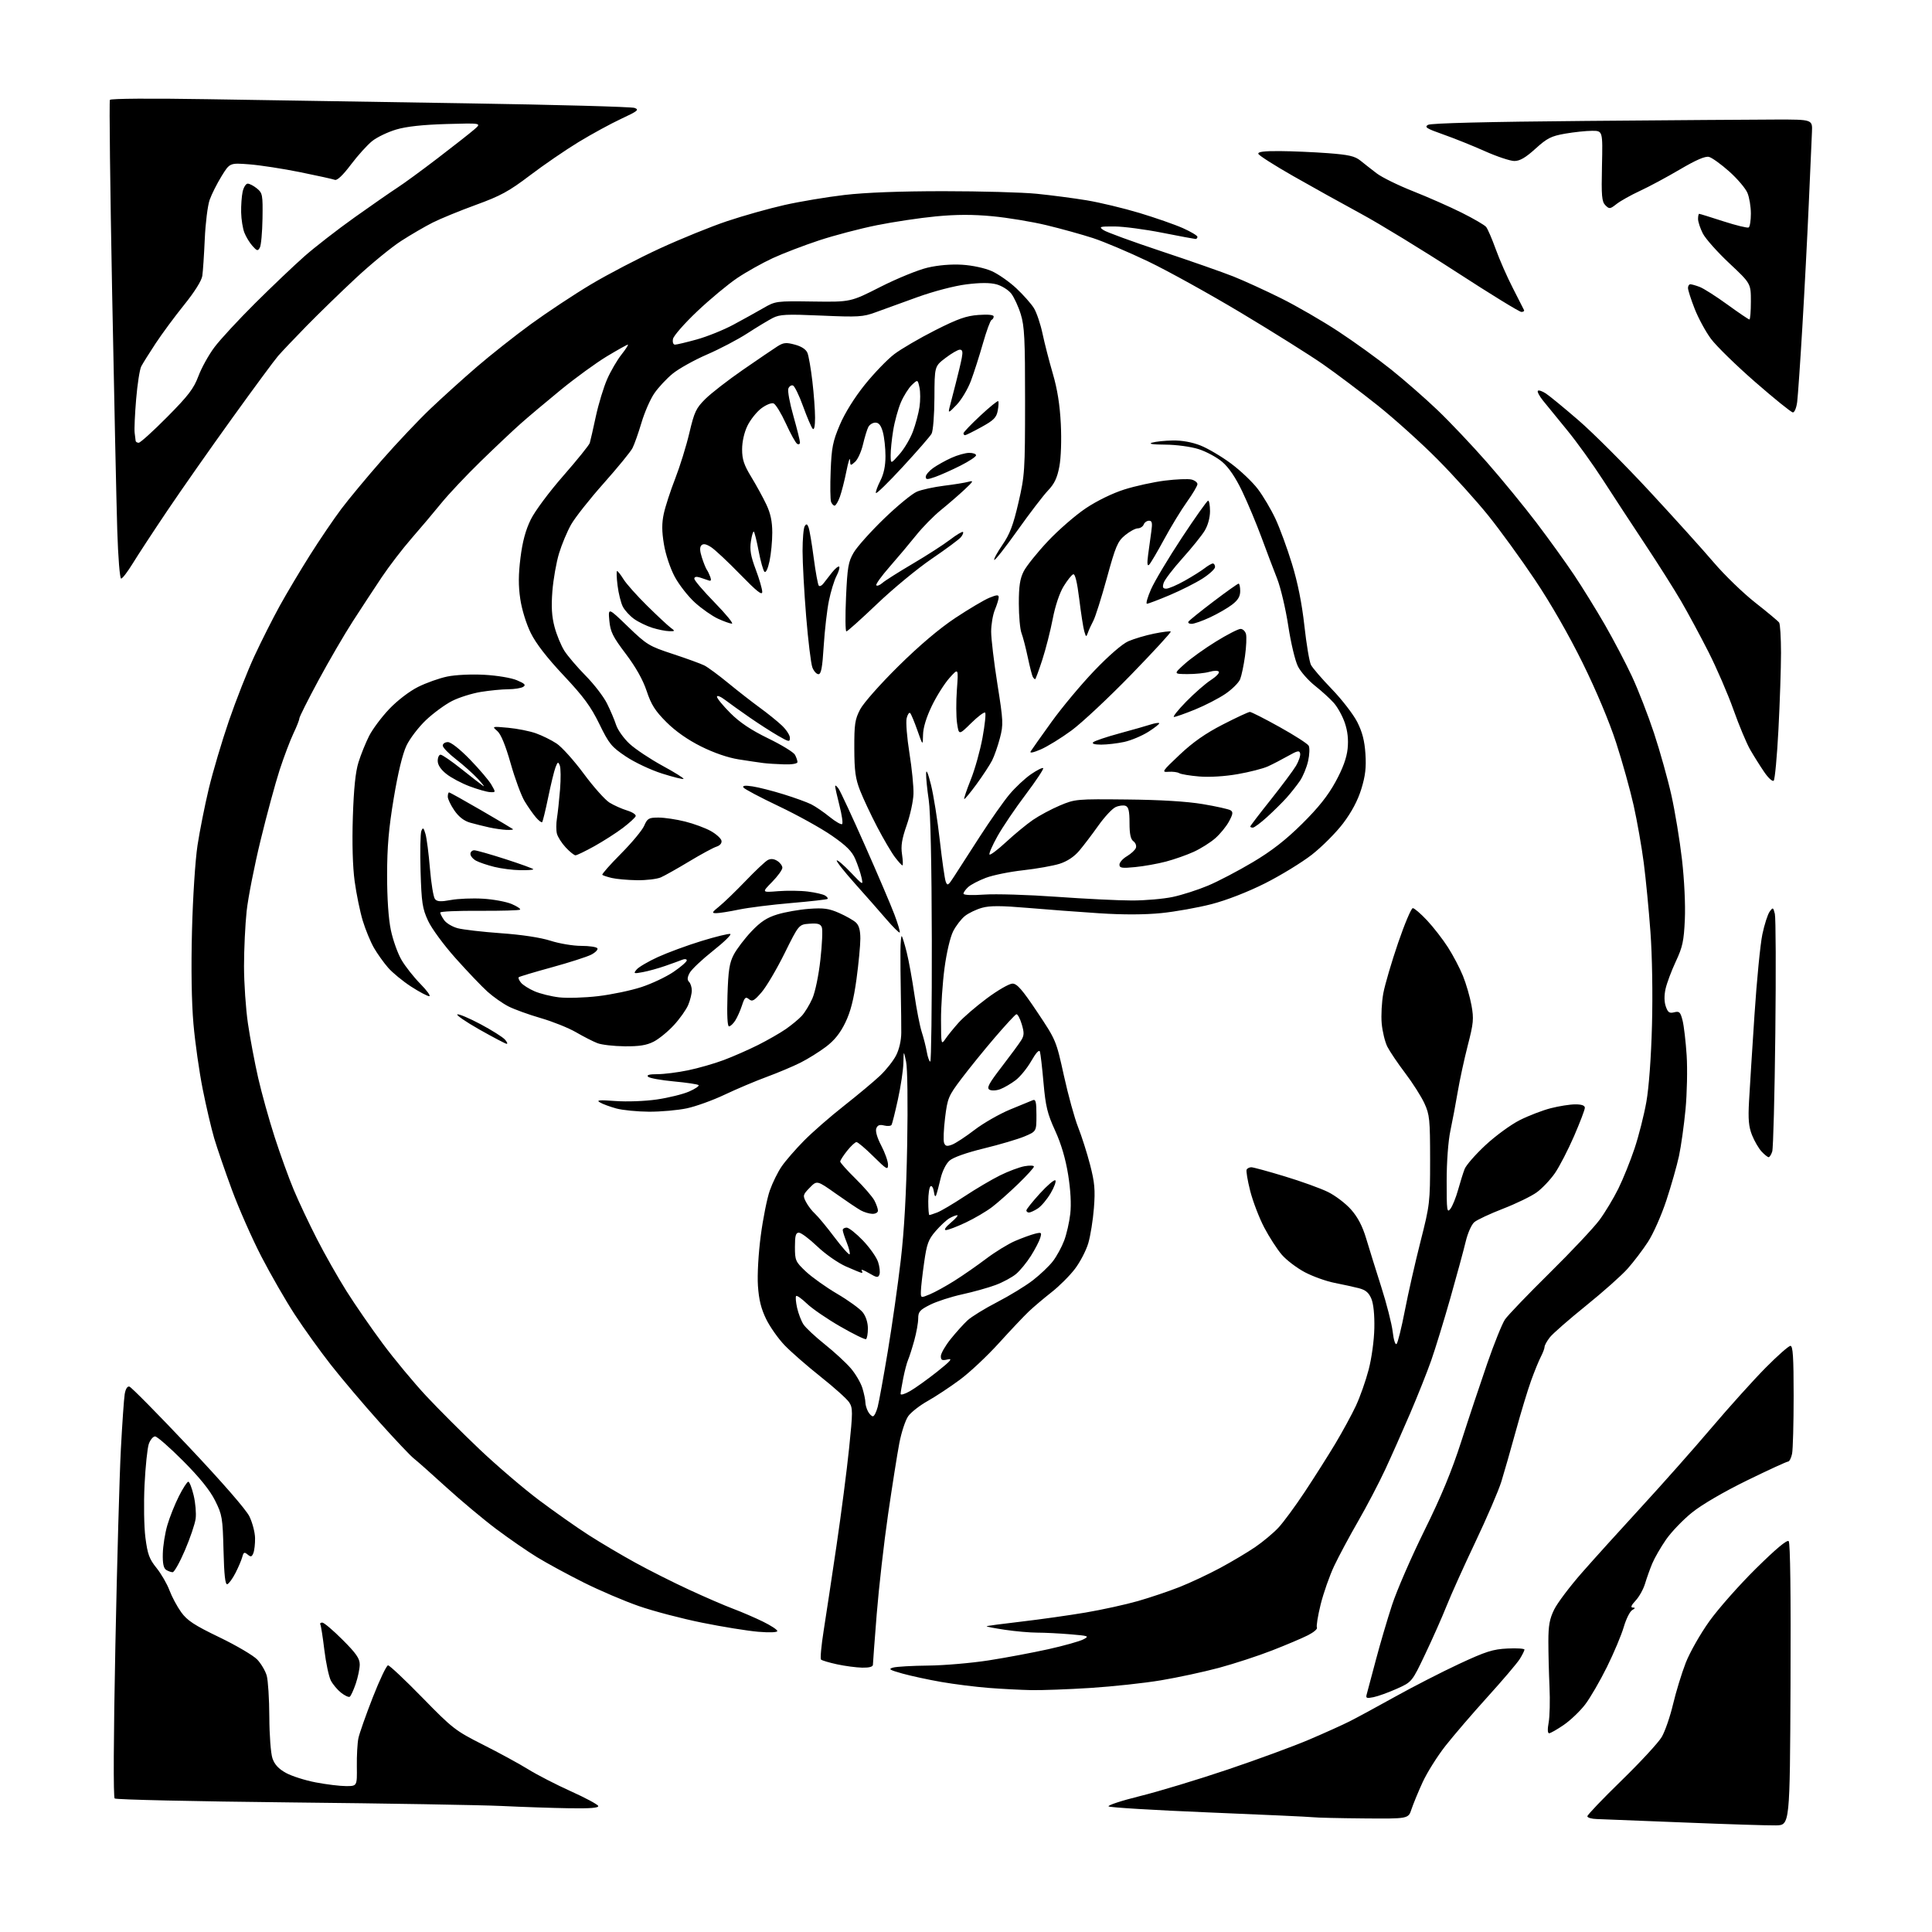 <?xml version="1.0" encoding="UTF-8" standalone="no"?>
<svg 
  version="1.1" 
  xmlns="http://www.w3.org/2000/svg" 
  xmlns:xlink="http://www.w3.org/1999/xlink" 
  xmlns:svg="http://www.w3.org/2000/svg"
  xmlns:rdf="http://www.w3.org/1999/02/22-rdf-syntax-ns#"
  xmlns:cc="http://creativecommons.org/ns#"
  xmlns:dc="http://purl.org/dc/elements/1.1/"
  viewBox="0 0 768 768"
  width="768"
  height="768"
>
<style>svg {background-color: white; }</style>"
<path stroke="none" fill="black" fill-rule="evenodd" d="M706.00,725.62C702.98,725.68 686.55,725.16 669.50,724.47C652.45,723.78 636.81,723.16 634.75,723.10C632.69,723.05 631.00,722.55 631.00,722.00C631.00,721.44 637.12,715.04 644.60,707.76C652.07,700.48 659.26,692.71 660.56,690.48C661.87,688.26 663.89,682.40 665.06,677.47C666.23,672.54 668.50,665.12 670.10,661.00C671.72,656.85 675.92,649.46 679.50,644.46C683.06,639.48 691.39,630.07 698.01,623.53C705.92,615.72 710.38,611.98 711.03,612.63C711.66,613.26 711.92,633.77 711.76,669.56C711.50,725.50 711.50,725.50 706.00,725.62zM542.17,722.85C532.45,722.77 523.38,722.56 522.00,722.38C520.62,722.21 501.95,721.35 480.50,720.47C459.05,719.59 441.13,718.51 440.68,718.07C440.23,717.63 445.86,715.78 453.18,713.97C460.51,712.16 476.18,707.42 488.00,703.43C499.82,699.45 514.45,694.07 520.50,691.48C526.55,688.90 533.75,685.65 536.50,684.26C539.25,682.88 547.35,678.49 554.50,674.51C561.65,670.53 573.12,664.65 580.00,661.44C590.68,656.47 593.48,655.58 599.25,655.31C602.96,655.13 606.00,655.33 606.00,655.74C605.99,656.16 605.15,657.85 604.12,659.50C603.08,661.15 597.34,667.90 591.36,674.50C585.38,681.10 577.84,689.88 574.60,694.00C571.36,698.12 567.26,704.65 565.50,708.50C563.74,712.35 561.75,717.19 561.07,719.25C559.84,723.00 559.84,723.00 542.17,722.85zM226.33,718.81C219.82,718.71 207.75,718.31 199.50,717.91C191.25,717.52 153.45,716.88 115.50,716.49C77.55,716.09 46.09,715.39 45.58,714.92C45.02,714.40 45.13,690.60 45.86,654.28C46.52,621.40 47.51,586.17 48.05,576.00C48.59,565.83 49.27,556.01 49.57,554.19C49.91,552.14 50.62,550.99 51.43,551.19C52.16,551.36 62.71,562.05 74.88,574.94C88.35,589.21 97.85,600.12 99.16,602.83C100.34,605.28 101.35,609.13 101.39,611.39C101.43,613.65 101.13,616.34 100.72,617.36C100.10,618.91 99.72,619.01 98.44,617.95C97.14,616.87 96.81,617.02 96.32,618.89C96.00,620.11 94.79,622.97 93.62,625.25C92.45,627.53 90.98,629.56 90.35,629.75C89.53,630.00 89.09,626.12 88.85,616.30C88.52,603.32 88.32,602.15 85.50,596.50C83.47,592.43 79.38,587.36 72.80,580.75C67.46,575.39 62.44,571.00 61.65,571.00C60.85,571.00 59.73,572.35 59.15,573.99C58.58,575.64 57.82,582.95 57.46,590.24C57.10,597.63 57.25,606.95 57.81,611.28C58.66,617.83 59.35,619.74 62.21,623.28C64.08,625.60 66.40,629.60 67.36,632.17C68.32,634.74 70.43,638.67 72.04,640.90C74.44,644.20 77.25,646.05 87.24,650.86C93.98,654.11 100.75,658.10 102.27,659.71C103.79,661.33 105.48,664.19 106.02,666.07C106.56,667.95 107.03,675.34 107.06,682.49C107.09,689.80 107.64,697.03 108.31,698.98C109.15,701.43 110.74,703.15 113.68,704.77C115.97,706.03 121.30,707.73 125.51,708.53C129.73,709.34 135.15,710.00 137.56,710.00C141.95,710.00 141.95,710.00 141.85,702.21C141.79,697.93 142.07,692.87 142.47,690.96C142.87,689.06 145.44,681.76 148.18,674.75C150.92,667.74 153.65,662.00 154.26,662.00C154.86,662.00 161.02,667.79 167.93,674.87C179.92,687.15 181.03,688.00 192.00,693.54C198.32,696.72 206.43,701.14 210.00,703.35C213.57,705.56 221.21,709.49 226.97,712.08C232.72,714.67 237.60,717.29 237.80,717.90C238.06,718.67 234.60,718.94 226.33,718.81zM615.80,689.00C615.19,689.00 615.12,687.39 615.61,684.75C616.05,682.41 616.20,676.00 615.95,670.50C615.70,665.00 615.50,656.90 615.50,652.50C615.50,646.16 615.98,643.53 617.81,639.81C619.08,637.22 624.03,630.66 628.81,625.21C633.59,619.76 644.25,607.97 652.50,599.00C660.75,590.04 673.28,575.90 680.33,567.60C687.39,559.29 697.06,548.56 701.81,543.75C706.57,538.94 711.03,535.00 711.73,535.00C712.71,535.00 713.00,539.47 713.00,554.88C713.00,565.81 712.72,576.16 712.38,577.88C712.03,579.59 711.31,581.00 710.77,581.00C710.24,581.00 702.89,584.38 694.46,588.50C685.23,593.02 676.53,598.09 672.61,601.25C669.02,604.14 664.38,608.98 662.28,612.00C660.19,615.02 657.72,619.30 656.80,621.50C655.88,623.70 654.60,627.30 653.94,629.50C653.29,631.70 651.60,634.74 650.19,636.25C648.43,638.14 648.08,639.01 649.06,639.03C650.15,639.05 650.10,639.30 648.82,640.04C647.89,640.58 646.39,643.61 645.47,646.76C644.55,649.92 641.55,657.05 638.80,662.62C636.05,668.18 632.16,674.89 630.15,677.53C628.14,680.17 624.31,683.83 621.64,685.67C618.97,687.50 616.34,689.00 615.80,689.00zM139.02,674.49C138.59,674.75 137.05,674.04 135.60,672.90C134.15,671.76 132.31,669.57 131.51,668.03C130.72,666.49 129.56,661.02 128.93,655.87C128.31,650.71 127.59,646.16 127.34,645.75C127.09,645.34 127.44,645.00 128.11,645.00C128.79,645.00 132.42,648.07 136.17,651.83C141.57,657.22 143.00,659.28 143.00,661.65C143.00,663.30 142.28,666.75 141.41,669.32C140.53,671.89 139.46,674.22 139.02,674.49zM546.01,674.65C543.16,675.22 542.84,675.07 543.32,673.40C543.62,672.35 545.23,666.33 546.89,660.00C548.56,653.67 551.47,643.77 553.36,638.00C555.25,632.23 561.02,618.95 566.18,608.50C572.90,594.91 577.08,584.80 580.88,573.00C583.79,563.92 588.44,549.98 591.20,542.00C593.96,534.02 597.14,526.15 598.26,524.50C599.39,522.85 607.38,514.52 616.02,506.00C624.66,497.48 633.55,488.02 635.79,485.00C638.03,481.98 641.42,476.35 643.32,472.50C645.22,468.65 648.12,461.45 649.77,456.50C651.43,451.55 653.53,443.23 654.46,438.00C655.47,432.26 656.36,420.20 656.69,407.50C657.02,395.20 656.77,379.87 656.08,370.50C655.44,361.70 654.24,349.32 653.42,343.00C652.60,336.68 650.79,326.40 649.40,320.17C648.00,313.94 644.87,302.69 642.42,295.17C639.73,286.88 634.49,274.42 629.11,263.50C623.66,252.44 616.36,239.72 610.17,230.50C604.64,222.25 596.31,210.78 591.67,205.00C587.02,199.22 577.97,189.19 571.54,182.70C565.11,176.20 554.37,166.53 547.68,161.19C540.98,155.85 531.19,148.48 525.92,144.81C520.66,141.15 506.03,131.96 493.42,124.41C480.82,116.86 464.20,107.66 456.50,103.97C448.80,100.28 438.90,96.09 434.50,94.65C430.10,93.22 421.77,90.91 416.00,89.52C410.23,88.13 400.55,86.53 394.50,85.96C386.71,85.22 380.15,85.24 372.00,86.02C365.68,86.62 355.10,88.21 348.50,89.54C341.90,90.87 331.58,93.58 325.56,95.57C319.54,97.56 311.26,100.73 307.17,102.62C303.07,104.52 296.72,108.07 293.06,110.53C289.40,112.99 282.24,118.94 277.16,123.75C272.08,128.56 267.74,133.51 267.52,134.75C267.28,136.07 267.62,137.00 268.33,137.00C268.99,137.00 272.91,136.07 277.02,134.93C281.13,133.79 287.65,131.16 291.50,129.09C295.35,127.03 300.71,124.05 303.42,122.49C308.28,119.68 308.50,119.65 323.23,119.86C338.13,120.07 338.13,120.07 350.01,114.03C356.55,110.71 364.96,107.28 368.70,106.40C372.97,105.40 378.11,104.97 382.50,105.24C386.55,105.49 391.49,106.56 394.22,107.77C396.81,108.92 401.20,111.98 403.97,114.57C406.75,117.17 409.90,120.72 410.99,122.48C412.07,124.23 413.61,128.79 414.42,132.61C415.22,136.42 417.06,143.58 418.51,148.52C420.32,154.72 421.31,160.91 421.69,168.50C422.01,174.93 421.77,181.98 421.11,185.46C420.26,189.97 419.16,192.29 416.62,194.96C414.76,196.91 409.31,204.03 404.50,210.80C399.69,217.56 395.53,222.86 395.24,222.57C394.95,222.29 396.41,219.60 398.47,216.61C401.42,212.33 402.78,208.74 404.84,199.83C407.35,189.00 407.47,187.22 407.48,159.50C407.50,134.78 407.24,129.67 405.77,124.91C404.82,121.83 403.10,118.13 401.96,116.68C400.82,115.23 398.19,113.59 396.12,113.03C393.55,112.34 389.71,112.34 384.12,113.04C379.36,113.64 371.18,115.78 364.70,118.11C358.54,120.33 351.05,123.05 348.05,124.15C343.07,125.98 341.18,126.10 326.49,125.45C312.48,124.84 309.96,124.97 307.15,126.42C305.37,127.34 300.84,130.08 297.08,132.51C293.33,134.95 286.09,138.74 281.01,140.94C275.92,143.15 269.79,146.57 267.39,148.54C264.98,150.51 261.71,154.02 260.12,156.33C258.52,158.64 256.22,163.90 255.00,168.02C253.78,172.13 252.17,176.68 251.42,178.13C250.68,179.58 245.52,185.88 239.97,192.13C234.41,198.38 228.59,205.75 227.03,208.50C225.47,211.25 223.30,216.43 222.22,220.00C221.14,223.57 219.95,230.32 219.58,235.00C219.10,241.24 219.33,245.03 220.45,249.25C221.29,252.41 223.06,256.69 224.38,258.75C225.70,260.81 229.49,265.24 232.80,268.60C236.11,271.95 239.92,276.90 241.27,279.60C242.62,282.29 244.26,286.15 244.91,288.17C245.57,290.19 247.99,293.58 250.30,295.71C252.61,297.83 258.47,301.73 263.32,304.38C268.18,307.02 271.95,309.38 271.71,309.62C271.47,309.86 267.64,308.91 263.19,307.50C258.72,306.09 252.27,303.05 248.80,300.72C243.07,296.88 242.11,295.71 238.25,287.80C234.86,280.85 231.99,276.95 224.04,268.49C217.42,261.45 213.03,255.78 210.98,251.61C209.19,247.98 207.43,242.28 206.82,238.12C206.04,232.90 206.06,228.41 206.90,221.71C207.70,215.27 208.94,210.70 211.00,206.50C212.67,203.12 218.33,195.51 223.97,189.08C229.47,182.79 234.19,176.94 234.45,176.08C234.71,175.21 235.80,170.45 236.86,165.50C237.93,160.55 239.96,153.88 241.38,150.67C242.80,147.46 245.36,143.07 247.07,140.92C248.77,138.76 249.90,137.00 249.57,137.00C249.24,137.00 245.49,139.10 241.23,141.66C236.98,144.23 228.78,150.19 223.00,154.91C217.22,159.64 210.03,165.69 207.00,168.38C203.97,171.06 196.82,177.81 191.10,183.38C185.39,188.94 178.33,196.43 175.43,200.00C172.53,203.57 167.21,209.88 163.61,214.00C160.02,218.12 154.67,225.10 151.72,229.50C148.78,233.90 143.61,241.78 140.24,247.00C136.87,252.22 130.72,262.80 126.56,270.50C122.41,278.20 119.01,284.98 119.00,285.56C119.00,286.15 117.94,288.85 116.64,291.56C115.35,294.28 112.89,300.77 111.18,306.00C109.48,311.23 106.06,323.82 103.59,334.00C101.11,344.18 98.62,356.87 98.04,362.21C97.47,367.55 97.00,377.39 97.00,384.08C97.00,390.77 97.70,401.03 98.56,406.87C99.42,412.72 101.25,422.45 102.63,428.50C104.01,434.55 106.96,445.12 109.18,452.00C111.40,458.88 114.82,468.32 116.78,473.00C118.74,477.68 122.88,486.45 125.98,492.50C129.07,498.55 134.35,507.86 137.70,513.18C141.05,518.51 147.57,527.96 152.20,534.18C156.83,540.41 164.59,549.74 169.43,554.93C174.28,560.12 183.83,569.67 190.67,576.16C197.50,582.64 208.13,591.73 214.29,596.35C220.46,600.97 229.32,607.21 234.00,610.21C238.68,613.21 247.00,618.14 252.50,621.16C258.00,624.19 267.62,629.03 273.88,631.92C280.13,634.82 288.04,638.24 291.46,639.52C294.87,640.80 300.21,643.11 303.33,644.64C306.45,646.17 309.00,647.84 309.00,648.36C309.00,648.91 305.91,649.03 301.36,648.65C297.16,648.29 287.14,646.68 279.11,645.05C271.07,643.43 259.77,640.47 254.00,638.46C248.22,636.46 238.32,632.23 232.00,629.06C225.68,625.90 217.35,621.38 213.50,619.02C209.65,616.67 202.33,611.61 197.23,607.79C192.13,603.96 183.19,596.48 177.36,591.17C171.53,585.85 165.72,580.70 164.45,579.72C163.18,578.74 157.01,572.21 150.74,565.22C144.47,558.22 135.81,548.00 131.50,542.50C127.19,537.00 120.73,528.00 117.14,522.50C113.55,517.00 107.60,506.65 103.90,499.50C100.21,492.35 94.94,480.43 92.20,473.00C89.46,465.57 86.29,456.35 85.15,452.50C84.02,448.65 81.96,439.88 80.59,433.00C79.21,426.12 77.55,414.43 76.90,407.00C76.15,398.43 75.94,384.91 76.32,370.00C76.66,356.69 77.61,341.95 78.52,336.00C79.40,330.23 81.42,320.10 83.00,313.50C84.58,306.90 88.17,294.78 90.98,286.58C93.80,278.37 98.38,266.74 101.16,260.74C103.95,254.74 108.48,245.77 111.22,240.80C113.96,235.83 119.37,226.76 123.23,220.64C127.09,214.52 132.70,206.27 135.68,202.30C138.66,198.34 145.96,189.56 151.89,182.80C157.83,176.03 166.46,166.90 171.09,162.50C175.72,158.09 184.00,150.61 189.50,145.87C195.00,141.13 204.71,133.46 211.07,128.82C217.43,124.19 228.15,117.09 234.89,113.06C241.64,109.03 253.98,102.59 262.33,98.75C270.67,94.91 282.72,90.02 289.10,87.89C295.48,85.75 305.70,82.88 311.81,81.50C317.92,80.12 328.68,78.32 335.71,77.50C344.00,76.53 357.85,76.00 375.14,76.00C389.80,76.00 406.45,76.46 412.14,77.03C417.84,77.60 426.77,78.77 432.00,79.63C437.23,80.50 446.68,82.77 453.00,84.67C459.32,86.58 467.09,89.29 470.25,90.70C473.41,92.12 476.00,93.66 476.00,94.14C476.00,94.61 475.66,95.00 475.25,95.00C474.84,94.99 468.88,93.88 462.00,92.52C455.12,91.16 446.59,90.04 443.03,90.02C437.08,90.00 436.72,90.12 438.64,91.46C439.78,92.26 450.12,96.04 461.61,99.86C473.10,103.68 486.01,108.20 490.31,109.91C494.61,111.63 503.16,115.54 509.31,118.60C515.46,121.67 525.67,127.57 531.99,131.73C538.31,135.88 547.76,142.70 552.99,146.89C558.22,151.07 566.51,158.32 571.41,163.00C576.31,167.67 585.15,177.02 591.07,183.76C596.99,190.50 605.84,201.30 610.75,207.76C615.65,214.22 622.38,223.55 625.69,228.50C629.00,233.45 634.52,242.38 637.96,248.34C641.39,254.31 646.23,263.53 648.71,268.84C651.19,274.15 655.16,284.35 657.52,291.50C659.88,298.65 662.98,309.73 664.41,316.13C665.84,322.53 667.73,334.00 668.61,341.63C669.54,349.74 670.02,359.65 669.75,365.50C669.37,374.06 668.85,376.47 666.17,382.18C664.45,385.86 662.62,390.74 662.10,393.03C661.50,395.71 661.53,398.22 662.18,400.09C663.01,402.47 663.61,402.89 665.53,402.40C667.58,401.89 667.99,402.29 668.85,405.66C669.38,407.77 670.11,414.00 670.47,419.50C670.82,425.00 670.62,434.68 670.02,441.00C669.42,447.32 668.25,455.65 667.43,459.50C666.60,463.35 664.34,471.31 662.40,477.19C660.46,483.08 657.17,490.50 655.08,493.69C653.00,496.89 649.35,501.68 646.97,504.35C644.60,507.02 637.16,513.63 630.44,519.05C623.72,524.47 617.27,530.11 616.11,531.58C614.95,533.06 614.00,534.77 613.99,535.38C613.99,536.00 613.32,537.77 612.51,539.33C611.70,540.89 609.95,545.17 608.63,548.84C607.30,552.51 604.55,561.59 602.52,569.01C600.48,576.43 597.91,585.42 596.80,589.00C595.69,592.58 591.04,603.38 586.47,613.00C581.90,622.62 576.77,634.01 575.07,638.30C573.37,642.60 569.57,651.17 566.63,657.35C561.29,668.60 561.29,668.60 555.27,671.30C551.96,672.78 547.79,674.29 546.01,674.65zM410.00,671.85C405.88,671.77 398.23,671.38 393.00,670.97C387.77,670.56 379.32,669.50 374.21,668.61C369.10,667.72 362.15,666.22 358.77,665.28C353.55,663.82 352.98,663.46 355.06,662.88C356.40,662.51 362.68,662.15 369.00,662.09C375.32,662.03 386.12,661.10 393.00,660.03C399.88,658.96 410.56,656.95 416.74,655.58C422.93,654.20 429.17,652.45 430.62,651.69C433.11,650.39 432.85,650.28 425.47,649.66C421.20,649.30 415.31,649.00 412.39,649.00C409.47,649.00 403.67,648.49 399.50,647.87C395.33,647.25 392.05,646.62 392.21,646.46C392.37,646.30 398.59,645.47 406.04,644.61C413.49,643.74 424.97,642.12 431.54,641.01C438.12,639.89 447.47,637.84 452.32,636.45C457.17,635.06 464.59,632.56 468.82,630.89C473.04,629.23 480.32,625.81 485.00,623.30C489.68,620.78 495.98,617.03 499.00,614.96C502.02,612.89 506.13,609.46 508.12,607.35C510.12,605.23 514.87,598.77 518.69,593.00C522.51,587.23 527.97,578.61 530.82,573.86C533.67,569.10 537.34,562.35 538.98,558.86C540.62,555.36 542.90,548.90 544.05,544.50C545.25,539.93 546.22,532.86 546.32,528.00C546.43,522.67 545.99,518.29 545.13,516.25C544.10,513.82 542.86,512.78 540.13,512.07C538.13,511.56 533.80,510.61 530.50,509.96C527.20,509.32 521.88,507.41 518.67,505.72C515.47,504.02 511.34,500.88 509.50,498.73C507.66,496.58 504.53,491.73 502.55,487.96C500.57,484.19 498.06,477.65 496.98,473.44C495.91,469.22 495.27,465.37 495.57,464.89C495.87,464.40 496.71,464.00 497.43,464.00C498.16,464.00 504.09,465.62 510.62,467.60C517.16,469.57 524.91,472.37 527.85,473.81C530.80,475.25 534.95,478.41 537.08,480.83C539.77,483.89 541.61,487.42 543.09,492.37C544.26,496.29 546.96,504.94 549.08,511.60C551.21,518.25 553.25,526.26 553.62,529.40C554.00,532.70 554.66,534.74 555.17,534.23C555.65,533.75 557.14,527.76 558.46,520.92C559.78,514.09 562.58,501.75 564.68,493.50C568.38,478.94 568.49,477.99 568.49,461.00C568.48,444.97 568.29,443.09 566.23,438.60C564.99,435.90 561.56,430.50 558.60,426.60C555.64,422.69 552.45,417.96 551.50,416.09C550.55,414.21 549.54,410.06 549.25,406.87C548.96,403.67 549.26,398.23 549.90,394.78C550.55,391.33 553.20,382.31 555.79,374.75C558.38,367.19 561.00,361.00 561.61,361.00C562.23,361.00 564.79,363.21 567.32,365.91C569.84,368.61 573.56,373.41 575.59,376.58C577.62,379.74 580.30,384.86 581.55,387.94C582.80,391.02 584.32,396.26 584.93,399.59C585.91,405.00 585.75,406.71 583.46,415.57C582.06,421.03 580.26,429.32 579.47,434.00C578.68,438.68 577.37,445.65 576.55,449.50C575.68,453.61 575.07,461.86 575.07,469.50C575.06,481.32 575.20,482.32 576.58,480.50C577.41,479.40 578.77,476.02 579.61,473.00C580.45,469.98 581.61,466.25 582.20,464.73C582.78,463.20 586.51,458.93 590.49,455.23C594.46,451.53 600.59,447.05 604.11,445.28C607.62,443.51 613.18,441.37 616.46,440.53C619.74,439.69 624.13,439.00 626.21,439.00C628.75,439.00 630.00,439.45 630.00,440.37C630.00,441.13 628.06,446.20 625.70,451.65C623.33,457.10 619.92,463.71 618.11,466.34C616.30,468.96 613.06,472.39 610.90,473.96C608.74,475.53 602.71,478.45 597.51,480.47C592.31,482.48 587.16,484.89 586.07,485.82C584.96,486.75 583.45,490.16 582.65,493.50C581.87,496.80 579.11,506.93 576.54,516.00C573.96,525.08 570.52,536.26 568.91,540.85C567.29,545.45 563.53,554.90 560.55,561.85C557.57,568.81 553.10,578.88 550.61,584.23C548.12,589.58 543.30,598.78 539.91,604.66C536.51,610.55 532.22,618.55 530.38,622.43C528.54,626.32 526.11,633.23 524.98,637.79C523.85,642.35 523.19,646.49 523.50,647.00C523.81,647.51 522.23,648.86 519.98,650.01C517.72,651.16 511.30,653.89 505.69,656.07C500.09,658.26 490.55,661.37 484.50,663.00C478.45,664.62 468.10,666.85 461.50,667.95C454.90,669.06 442.30,670.42 433.50,670.98C424.70,671.54 414.12,671.93 410.00,671.85zM342.75,662.92C340.41,662.87 335.92,662.28 332.77,661.60C329.62,660.92 326.74,660.07 326.37,659.70C326.01,659.34 326.47,654.19 327.41,648.27C328.35,642.35 330.64,627.15 332.51,614.50C334.38,601.85 336.64,584.39 337.53,575.70C339.03,561.19 339.03,559.70 337.56,557.45C336.68,556.10 331.58,551.52 326.23,547.28C320.88,543.03 314.44,537.41 311.93,534.80C309.41,532.19 306.10,527.50 304.57,524.38C302.54,520.23 301.66,516.64 301.29,511.10C301.00,506.73 301.48,498.26 302.42,491.16C303.31,484.38 304.93,476.31 306.01,473.24C307.09,470.16 309.22,465.85 310.74,463.65C312.26,461.44 316.21,456.89 319.53,453.52C322.84,450.15 330.04,443.86 335.53,439.55C341.01,435.23 347.45,429.86 349.83,427.60C352.22,425.35 355.08,421.73 356.20,419.56C357.43,417.17 358.25,413.63 358.27,410.56C358.29,407.78 358.21,400.77 358.09,395.00C357.98,389.23 357.91,381.61 357.94,378.08C357.97,374.55 358.21,371.88 358.47,372.14C358.73,372.40 359.61,375.28 360.43,378.55C361.25,381.82 362.62,389.35 363.48,395.28C364.34,401.21 365.66,407.96 366.42,410.28C367.17,412.60 368.08,416.19 368.44,418.25C368.80,420.31 369.41,422.00 369.80,422.00C370.18,422.00 370.46,400.29 370.41,373.75C370.35,343.54 369.89,322.70 369.19,318.00C368.57,313.88 368.10,309.15 368.14,307.50C368.19,305.58 368.89,307.20 370.09,312.00C371.11,316.12 372.69,326.02 373.58,334.00C374.48,341.98 375.54,349.39 375.94,350.47C376.60,352.23 376.96,352.01 379.23,348.47C380.63,346.29 385.23,339.15 389.45,332.61C393.67,326.07 399.00,318.48 401.31,315.74C403.61,313.00 407.44,309.42 409.82,307.78C412.20,306.15 414.38,305.05 414.68,305.35C414.98,305.64 411.84,310.37 407.71,315.86C403.57,321.34 398.52,328.81 396.48,332.47C394.44,336.12 393.03,339.37 393.35,339.69C393.68,340.01 396.66,337.75 399.99,334.67C403.32,331.59 408.09,327.66 410.60,325.93C413.11,324.21 417.93,321.63 421.33,320.19C427.37,317.65 427.93,317.60 448.00,317.81C461.36,317.94 471.86,318.59 478.16,319.65C483.48,320.54 488.43,321.65 489.16,322.10C490.24,322.77 490.13,323.61 488.55,326.53C487.49,328.51 485.03,331.52 483.10,333.21C481.17,334.91 477.32,337.33 474.55,338.60C471.77,339.87 466.80,341.62 463.50,342.49C460.20,343.36 454.69,344.35 451.25,344.68C445.95,345.20 445.00,345.05 445.00,343.70C445.00,342.83 446.34,341.32 447.97,340.36C449.60,339.39 451.20,337.92 451.52,337.08C451.85,336.24 451.41,335.04 450.55,334.42C449.44,333.60 449.00,331.54 449.00,327.11C449.00,322.43 448.62,320.79 447.44,320.34C446.58,320.01 444.79,320.23 443.46,320.84C442.13,321.44 439.04,324.76 436.59,328.22C434.14,331.67 430.73,336.16 429.01,338.19C426.98,340.58 424.23,342.40 421.19,343.37C418.61,344.18 412.10,345.34 406.73,345.94C401.36,346.53 394.67,347.89 391.87,348.96C389.07,350.02 385.93,351.66 384.89,352.60C383.85,353.54 383.00,354.73 383.00,355.25C383.00,355.82 386.33,355.96 391.25,355.61C395.79,355.29 408.73,355.68 420.00,356.49C431.27,357.30 444.77,357.96 450.00,357.96C455.23,357.96 462.51,357.33 466.18,356.55C469.86,355.77 476.16,353.75 480.18,352.06C484.21,350.37 492.22,346.18 497.99,342.74C505.49,338.28 511.07,333.94 517.58,327.50C524.10,321.05 527.88,316.30 530.91,310.75C533.81,305.44 535.32,301.30 535.70,297.63C536.07,293.99 535.72,290.70 534.60,287.39C533.69,284.70 531.72,281.12 530.22,279.43C528.73,277.75 525.35,274.67 522.73,272.60C520.10,270.52 517.05,267.07 515.96,264.92C514.85,262.75 513.13,255.55 512.10,248.75C511.07,242.01 509.08,233.57 507.67,230.00C506.26,226.43 503.46,219.05 501.46,213.61C499.45,208.18 496.02,199.97 493.82,195.37C491.19,189.85 488.50,185.87 485.89,183.63C483.71,181.78 479.47,179.48 476.45,178.53C473.33,177.55 467.62,176.78 463.23,176.75C458.17,176.72 456.36,176.44 458.00,175.95C459.38,175.54 463.07,175.15 466.21,175.10C469.85,175.04 473.84,175.76 477.19,177.08C480.09,178.22 485.55,181.44 489.32,184.24C493.09,187.03 497.91,191.62 500.03,194.42C502.15,197.23 505.29,202.53 507.00,206.20C508.72,209.86 511.68,217.92 513.57,224.10C515.87,231.57 517.52,239.81 518.51,248.72C519.32,256.09 520.50,263.10 521.13,264.31C521.75,265.51 525.51,269.88 529.49,274.00C533.47,278.12 537.98,283.98 539.52,287.00C541.54,290.98 542.44,294.47 542.78,299.66C543.14,305.12 542.75,308.43 541.14,313.66C539.75,318.19 537.31,322.78 533.92,327.28C531.10,331.00 525.49,336.63 521.45,339.78C517.40,342.92 509.01,348.05 502.80,351.17C495.93,354.61 487.63,357.84 481.63,359.40C476.20,360.80 467.20,362.41 461.63,362.97C455.00,363.63 446.49,363.66 437.00,363.04C429.02,362.52 416.20,361.56 408.50,360.90C397.91,360.00 393.50,359.99 390.38,360.86C388.11,361.49 385.06,362.95 383.60,364.10C382.14,365.25 380.03,367.98 378.91,370.17C377.73,372.48 376.28,378.64 375.46,384.83C374.68,390.70 374.05,400.00 374.07,405.50C374.10,415.22 374.15,415.43 375.80,413.01C376.74,411.64 379.07,408.75 381.00,406.59C382.93,404.42 388.03,400.03 392.34,396.83C396.65,393.62 401.21,391.00 402.47,391.00C404.28,391.00 406.35,393.37 412.29,402.25C419.78,413.46 419.83,413.56 422.92,427.59C424.63,435.34 427.17,444.57 428.57,448.09C429.97,451.62 432.11,458.32 433.32,463.00C435.15,470.06 435.41,472.97 434.85,480.19C434.48,484.98 433.47,491.28 432.61,494.19C431.75,497.11 429.35,501.72 427.27,504.44C425.20,507.16 421.02,511.32 418.00,513.68C414.98,516.05 410.93,519.48 409.00,521.30C407.07,523.13 401.71,528.80 397.08,533.91C392.45,539.02 385.48,545.57 381.58,548.45C377.69,551.34 371.92,555.15 368.78,556.91C365.63,558.67 362.14,561.40 361.03,562.96C359.92,564.52 358.33,569.33 357.50,573.65C356.67,577.97 354.66,590.73 353.02,602.00C351.38,613.27 349.36,631.05 348.52,641.49C347.69,651.93 347.00,661.05 347.00,661.74C347.00,662.57 345.55,662.97 342.75,662.92zM68.63,624.98C68.01,624.98 66.84,624.55 66.04,624.05C65.02,623.40 64.62,621.46 64.72,617.58C64.79,614.54 65.59,609.47 66.51,606.32C67.42,603.18 69.49,597.99 71.10,594.80C72.71,591.61 74.40,589.00 74.85,589.00C75.31,589.00 76.27,591.44 76.98,594.43C77.70,597.41 78.05,601.59 77.77,603.71C77.48,605.84 75.56,611.50 73.50,616.29C71.45,621.08 69.25,624.99 68.63,624.98zM347.00,563.00C347.51,563.00 348.36,561.31 348.90,559.25C349.43,557.19 351.25,547.17 352.94,537.00C354.63,526.83 356.94,510.62 358.06,501.00C359.45,489.15 360.28,474.30 360.62,455.00C360.92,438.42 360.74,424.62 360.18,422.00C359.22,417.50 359.22,417.50 359.11,422.55C359.05,425.32 358.08,431.81 356.95,436.97C355.83,442.12 354.68,446.71 354.39,447.17C354.11,447.63 352.78,447.73 351.45,447.40C349.67,446.95 348.83,447.27 348.34,448.56C347.92,449.64 348.69,452.31 350.33,455.43C351.80,458.24 353.00,461.64 353.00,462.98C353.00,465.21 352.47,464.91 347.22,459.72C344.04,456.57 341.01,454.00 340.47,454.00C339.94,454.00 338.26,455.55 336.75,457.45C335.24,459.34 334.00,461.27 334.00,461.73C334.00,462.19 336.73,465.25 340.08,468.53C343.42,471.81 346.79,475.72 347.58,477.20C348.36,478.69 349.00,480.51 349.00,481.25C349.00,482.00 348.01,482.56 346.75,482.52C345.51,482.48 343.43,481.85 342.13,481.12C340.82,480.39 336.38,477.41 332.26,474.49C324.76,469.18 324.76,469.18 321.88,472.13C319.18,474.89 319.08,475.26 320.39,477.79C321.16,479.28 322.78,481.40 323.99,482.49C325.19,483.58 328.66,487.77 331.69,491.80C334.73,495.83 337.44,498.89 337.73,498.60C338.02,498.32 337.52,496.26 336.63,494.02C335.73,491.79 335.00,489.52 335.00,488.98C335.00,488.44 335.70,488.00 336.56,488.00C337.41,488.00 340.32,490.30 343.02,493.11C345.71,495.93 348.43,499.77 349.05,501.66C349.67,503.54 349.91,505.78 349.59,506.64C349.07,507.99 348.53,507.92 345.43,506.09C343.48,504.94 342.16,504.45 342.50,505.00C342.84,505.55 342.88,506.00 342.59,506.00C342.30,506.00 339.48,504.86 336.34,503.47C333.13,502.05 328.10,498.54 324.88,495.47C321.73,492.46 318.44,490.00 317.57,490.00C316.33,490.00 316.00,491.18 316.00,495.67C316.00,501.06 316.22,501.55 320.31,505.42C322.68,507.66 328.29,511.66 332.77,514.30C337.26,516.93 341.84,520.26 342.96,521.68C344.20,523.26 345.00,525.76 345.00,528.08C345.00,530.17 344.66,532.08 344.25,532.32C343.84,532.57 339.23,530.30 334.00,527.29C328.77,524.28 322.82,520.20 320.77,518.22C318.72,516.25 316.79,514.88 316.48,515.18C316.18,515.49 316.35,517.60 316.86,519.89C317.38,522.17 318.51,525.13 319.39,526.47C320.26,527.81 324.08,531.37 327.86,534.39C331.64,537.41 336.30,541.70 338.21,543.93C340.12,546.16 342.20,549.73 342.84,551.86C343.48,553.99 344.00,556.50 344.00,557.43C344.00,558.37 344.47,560.00 345.04,561.07C345.60,562.13 346.49,563.00 347.00,563.00zM361.75,552.99C363.81,551.81 368.65,548.35 372.50,545.30C377.85,541.05 378.85,539.89 376.75,540.39C374.48,540.93 374.00,540.70 374.00,539.11C374.00,538.05 375.74,535.00 377.87,532.34C380.00,529.68 383.04,526.31 384.62,524.85C386.21,523.39 391.50,520.13 396.39,517.61C401.27,515.09 407.66,511.19 410.57,508.94C413.49,506.69 417.09,503.26 418.58,501.31C420.07,499.36 422.07,495.68 423.03,493.13C423.99,490.58 425.08,485.80 425.45,482.50C425.89,478.67 425.58,473.05 424.60,466.94C423.58,460.61 421.83,454.69 419.43,449.44C416.35,442.72 415.65,439.81 414.82,430.50C414.29,424.45 413.64,418.85 413.38,418.04C413.08,417.13 411.81,418.51 409.97,421.73C408.35,424.56 405.56,428.00 403.76,429.37C401.96,430.74 399.22,432.35 397.67,432.94C396.06,433.55 394.20,433.65 393.34,433.17C392.13,432.49 393.05,430.76 398.17,424.10C401.65,419.57 405.15,414.82 405.94,413.54C407.14,411.61 407.18,410.53 406.13,407.05C405.44,404.75 404.48,403.01 403.99,403.19C403.51,403.36 399.64,407.55 395.40,412.50C391.16,417.45 385.22,424.78 382.20,428.78C377.00,435.67 376.65,436.51 375.68,444.36C375.12,448.92 374.94,453.40 375.29,454.32C375.80,455.65 376.44,455.78 378.47,455.01C379.87,454.48 383.88,451.85 387.37,449.17C390.87,446.49 397.20,442.86 401.44,441.09C405.68,439.32 409.79,437.63 410.58,437.33C411.72,436.89 412.00,438.07 412.00,443.27C412.00,449.75 412.00,449.75 407.25,451.75C404.64,452.84 397.39,454.99 391.14,456.51C384.10,458.23 378.88,460.08 377.42,461.39C376.05,462.61 374.56,465.61 373.89,468.50C373.25,471.25 372.48,474.18 372.17,475.00C371.82,475.95 371.48,475.49 371.24,473.73C371.03,472.21 370.44,471.23 369.93,471.54C369.42,471.86 369.00,474.57 369.00,477.56C369.00,480.55 369.20,483.00 369.43,483.00C369.67,483.00 371.09,482.54 372.57,481.97C374.06,481.41 378.92,478.53 383.39,475.58C387.85,472.63 394.20,468.88 397.50,467.25C400.80,465.61 405.19,463.97 407.25,463.59C409.31,463.22 411.00,463.28 411.00,463.73C411.00,464.19 408.19,467.28 404.75,470.61C401.31,473.94 396.65,478.08 394.38,479.81C392.11,481.55 387.39,484.32 383.88,485.98C380.37,487.64 376.82,488.99 376.00,488.97C375.10,488.96 375.91,487.76 378.00,486.00C379.93,484.38 381.05,483.06 380.50,483.06C379.95,483.07 378.56,483.62 377.40,484.29C376.25,484.95 373.79,487.24 371.94,489.37C369.04,492.72 368.41,494.41 367.36,501.87C366.68,506.62 366.10,511.74 366.07,513.26C366.00,516.03 366.00,516.03 369.68,514.49C371.71,513.64 376.12,511.21 379.48,509.08C382.85,506.96 388.51,503.02 392.05,500.34C395.60,497.66 400.75,494.49 403.50,493.31C406.25,492.13 409.79,490.84 411.36,490.44C414.02,489.78 414.17,489.89 413.50,492.11C413.11,493.43 411.44,496.64 409.79,499.25C408.14,501.86 405.50,505.09 403.91,506.42C402.33,507.75 398.66,509.73 395.77,510.81C392.87,511.89 386.90,513.56 382.50,514.52C378.10,515.48 372.36,517.34 369.75,518.65C365.63,520.72 365.00,521.44 365.00,524.11C365.00,525.81 364.30,529.74 363.44,532.85C362.58,535.96 361.48,539.40 361.00,540.50C360.51,541.60 359.64,544.88 359.06,547.80C358.48,550.71 358.00,553.56 358.00,554.11C358.00,554.67 359.69,554.17 361.75,552.99zM409.04,482.00C408.47,482.00 408.00,481.62 408.00,481.16C408.00,480.70 410.43,477.66 413.39,474.41C416.36,471.16 419.11,468.82 419.52,469.20C419.92,469.59 419.08,471.89 417.66,474.31C416.24,476.73 413.95,479.46 412.58,480.36C411.20,481.26 409.60,482.00 409.04,482.00zM703.06,460.00C702.67,460.00 701.41,458.99 700.25,457.75C699.10,456.51 697.40,453.58 696.46,451.23C695.13,447.87 694.87,444.96 695.27,437.73C695.55,432.65 696.52,417.25 697.43,403.50C698.33,389.75 699.75,375.30 700.57,371.39C701.40,367.48 702.70,363.43 703.46,362.39C704.77,360.60 704.87,360.64 705.53,363.27C705.91,364.79 706.00,386.17 705.72,410.77C705.45,435.37 704.89,456.51 704.49,457.75C704.09,458.99 703.45,460.00 703.06,460.00zM258.00,441.92C253.32,441.89 247.47,441.31 245.00,440.64C242.53,439.96 239.60,438.89 238.50,438.24C236.91,437.31 238.16,437.20 244.60,437.67C249.19,438.01 256.34,437.75 261.10,437.06C265.72,436.39 271.48,434.97 273.90,433.91C276.33,432.85 278.03,431.70 277.69,431.35C277.35,431.01 272.92,430.35 267.85,429.88C262.78,429.41 258.17,428.57 257.62,428.02C256.93,427.33 258.13,427.00 261.34,427.00C263.95,427.00 269.43,426.31 273.52,425.46C277.60,424.62 284.00,422.78 287.72,421.38C291.45,419.98 297.59,417.28 301.36,415.39C305.13,413.49 310.08,410.66 312.36,409.08C314.64,407.50 317.49,405.15 318.70,403.84C319.91,402.54 321.80,399.44 322.91,396.95C324.06,394.34 325.43,387.74 326.13,381.40C326.81,375.34 327.06,369.59 326.69,368.63C326.17,367.27 325.07,366.95 321.79,367.19C317.55,367.50 317.55,367.50 311.86,379.00C308.73,385.32 304.61,392.29 302.71,394.48C299.79,397.85 299.02,398.27 297.72,397.19C296.40,396.09 296.01,396.45 294.94,399.70C294.26,401.79 293.04,404.51 292.23,405.75C291.43,406.99 290.33,408.00 289.78,408.00C289.16,408.00 288.94,403.41 289.18,395.75C289.50,385.68 289.95,382.78 291.70,379.45C292.88,377.22 296.01,373.10 298.67,370.29C302.34,366.41 304.82,364.78 309.00,363.50C312.02,362.57 317.69,361.57 321.58,361.28C327.43,360.85 329.52,361.14 333.55,362.92C336.23,364.10 339.23,365.80 340.21,366.69C341.46,367.82 342.00,369.77 342.00,373.12C342.00,375.77 341.31,383.01 340.47,389.22C339.36,397.33 338.12,402.18 336.03,406.50C333.99,410.71 331.68,413.59 328.31,416.13C325.66,418.13 321.11,420.97 318.19,422.43C315.27,423.90 309.21,426.45 304.73,428.10C300.25,429.75 292.74,432.93 288.06,435.15C283.37,437.38 276.60,439.82 273.02,440.58C269.43,441.34 262.68,441.94 258.00,441.92zM248.29,415.92C244.01,415.88 239.14,415.32 237.47,414.67C235.81,414.03 231.98,412.08 228.97,410.33C225.96,408.59 219.64,406.06 214.93,404.70C210.22,403.34 204.46,401.25 202.13,400.07C199.81,398.88 196.06,396.25 193.79,394.21C191.52,392.17 185.85,386.23 181.18,381.00C176.37,375.62 171.59,369.11 170.15,366.00C167.91,361.14 167.56,358.85 167.18,346.30C166.95,338.48 167.09,331.28 167.50,330.30C168.13,328.79 168.39,328.98 169.13,331.50C169.62,333.15 170.42,339.35 170.91,345.28C171.40,351.21 172.30,356.66 172.91,357.39C173.77,358.43 175.18,358.51 179.26,357.76C182.14,357.23 187.88,357.00 192.00,357.25C196.12,357.49 201.26,358.45 203.40,359.36C205.55,360.28 207.05,361.28 206.74,361.59C206.43,361.90 199.16,362.11 190.59,362.06C182.01,362.00 175.00,362.31 175.00,362.75C175.00,363.19 175.69,364.54 176.54,365.75C177.38,366.96 179.80,368.41 181.92,368.98C184.04,369.55 191.78,370.44 199.13,370.97C207.44,371.56 214.90,372.69 218.84,373.96C222.33,375.08 227.81,376.00 231.03,376.00C234.25,376.00 237.15,376.43 237.47,376.96C237.80,377.48 236.70,378.62 235.03,379.49C233.35,380.35 226.29,382.62 219.33,384.53C212.37,386.44 206.45,388.21 206.19,388.47C205.93,388.74 206.34,389.71 207.11,390.64C207.87,391.57 210.30,393.10 212.50,394.05C214.70,395.00 219.08,396.09 222.23,396.46C225.38,396.83 232.36,396.62 237.73,395.99C243.10,395.36 250.88,393.73 255.00,392.37C259.12,391.02 264.86,388.30 267.75,386.33C270.64,384.37 273.00,382.31 273.00,381.77C273.00,381.23 272.21,381.11 271.25,381.50C270.29,381.89 267.25,382.99 264.50,383.95C261.75,384.91 257.73,386.03 255.56,386.43C251.89,387.11 251.72,387.04 253.06,385.41C253.85,384.45 257.65,382.21 261.50,380.45C265.35,378.69 273.15,375.81 278.83,374.07C284.52,372.32 289.68,371.06 290.30,371.27C290.91,371.47 287.84,374.48 283.46,377.94C279.08,381.41 274.90,385.36 274.16,386.73C273.19,388.53 273.12,389.52 273.91,390.31C274.51,390.91 275.00,392.45 275.00,393.73C275.00,395.01 274.36,397.60 273.58,399.47C272.79,401.35 270.23,404.97 267.87,407.52C265.52,410.08 261.90,413.03 259.83,414.08C257.03,415.51 254.11,415.98 248.29,415.92zM201.40,414.94C200.91,414.90 196.03,412.34 190.57,409.25C185.11,406.15 181.17,403.44 181.81,403.23C182.45,403.02 186.59,404.77 191.02,407.13C195.45,409.49 199.80,412.23 200.69,413.21C201.58,414.20 201.90,414.97 201.40,414.94zM170.62,396.00C169.90,396.00 166.65,394.28 163.41,392.18C160.16,390.07 156.07,386.72 154.32,384.72C152.56,382.72 150.02,379.15 148.65,376.79C147.29,374.43 145.29,369.57 144.20,366.00C143.12,362.43 141.67,355.37 140.98,350.32C140.19,344.46 139.93,335.26 140.26,324.82C140.63,313.47 141.31,306.82 142.51,303.00C143.45,299.98 145.35,295.27 146.73,292.55C148.11,289.83 151.72,285.00 154.76,281.81C157.98,278.44 162.76,274.78 166.18,273.07C169.41,271.45 174.63,269.59 177.78,268.94C181.04,268.26 187.37,267.96 192.50,268.24C197.62,268.52 203.22,269.45 205.48,270.41C208.61,271.73 209.15,272.29 207.98,273.03C207.17,273.55 204.47,273.98 202.00,273.99C199.53,274.00 194.64,274.48 191.14,275.05C187.64,275.62 182.50,277.23 179.72,278.64C176.94,280.05 172.27,283.47 169.34,286.24C166.41,289.01 162.92,293.58 161.58,296.39C160.03,299.65 158.20,307.22 156.52,317.30C154.52,329.30 153.89,336.62 153.88,347.80C153.87,357.07 154.42,365.17 155.37,369.72C156.20,373.69 158.11,379.04 159.62,381.61C161.12,384.18 164.51,388.47 167.14,391.14C169.77,393.81 171.33,396.00 170.62,396.00zM357.65,370.68C357.42,370.92 355.04,368.56 352.36,365.45C349.69,362.33 344.03,355.91 339.80,351.18C335.56,346.44 332.34,342.33 332.62,342.04C332.91,341.76 335.40,343.88 338.15,346.77C343.13,351.99 343.16,352.00 342.46,348.80C342.07,347.03 340.96,343.74 340.00,341.50C338.67,338.39 336.44,336.17 330.58,332.12C326.36,329.20 316.90,323.96 309.55,320.47C302.21,316.98 295.89,313.64 295.52,313.04C295.06,312.29 296.18,312.15 299.18,312.61C301.55,312.97 307.10,314.38 311.50,315.75C315.90,317.11 320.85,318.91 322.50,319.74C324.15,320.57 327.44,322.82 329.80,324.74C332.17,326.65 334.40,327.93 334.77,327.57C335.13,327.21 334.65,323.89 333.70,320.21C332.76,316.52 331.99,313.06 331.99,312.53C332.00,311.99 332.61,312.44 333.36,313.53C334.10,314.61 338.84,324.80 343.87,336.17C348.91,347.53 354.16,359.85 355.55,363.54C356.94,367.23 357.89,370.45 357.65,370.68zM284.72,363.00C282.82,363.00 282.97,362.68 285.97,360.25C287.84,358.74 292.52,354.20 296.39,350.18C300.25,346.15 304.20,342.43 305.18,341.90C306.38,341.26 307.61,341.36 308.98,342.22C310.09,342.91 311.00,344.14 311.00,344.95C311.00,345.76 309.15,348.31 306.90,350.61C302.79,354.79 302.79,354.79 309.29,354.26C312.86,353.98 318.20,354.04 321.15,354.41C324.10,354.78 327.18,355.49 327.98,355.99C328.78,356.48 329.23,357.09 328.97,357.33C328.71,357.57 322.20,358.31 314.50,358.97C306.80,359.62 297.43,360.80 293.68,361.58C289.94,362.36 285.90,363.00 284.72,363.00zM253.20,349.90C249.52,349.84 245.01,349.44 243.20,349.01C241.38,348.58 239.69,348.02 239.43,347.76C239.17,347.50 242.49,343.74 246.81,339.39C251.13,335.05 255.30,330.04 256.07,328.25C257.35,325.31 257.89,325.00 261.79,325.00C264.15,325.00 268.91,325.71 272.36,326.58C275.81,327.44 280.40,329.14 282.56,330.35C284.72,331.56 286.62,333.29 286.80,334.19C286.99,335.19 286.21,336.11 284.81,336.56C283.54,336.96 278.68,339.59 274.00,342.41C269.32,345.23 264.24,348.09 262.70,348.77C261.16,349.44 256.89,349.95 253.20,349.90zM206.75,345.91C203.86,345.87 199.25,345.28 196.50,344.60C193.75,343.92 190.49,342.82 189.25,342.15C188.01,341.48 187.00,340.27 187.00,339.46C187.00,338.66 187.68,338.00 188.52,338.00C189.35,338.00 194.98,339.60 201.02,341.55C207.06,343.50 212.00,345.30 212.00,345.55C212.00,345.80 209.64,345.96 206.75,345.91zM358.73,344.00C358.46,344.00 357.12,342.54 355.76,340.75C354.40,338.96 351.23,333.57 348.72,328.77C346.21,323.97 343.14,317.44 341.90,314.27C340.05,309.55 339.63,306.50 339.60,297.50C339.57,287.85 339.86,285.95 341.92,282.00C343.24,279.47 349.91,271.94 357.14,264.80C365.49,256.56 373.44,249.83 379.76,245.64C385.12,242.09 391.19,238.49 393.25,237.64C396.26,236.41 397.00,236.36 397.00,237.43C397.00,238.16 396.32,240.37 395.50,242.35C394.68,244.32 394.00,248.25 394.00,251.09C394.00,253.92 395.12,263.31 396.49,271.94C398.82,286.65 398.89,288.01 397.49,293.37C396.67,296.52 395.26,300.54 394.37,302.30C393.47,304.06 390.69,308.31 388.19,311.73C385.68,315.16 383.48,317.81 383.29,317.63C383.10,317.44 384.28,313.95 385.91,309.88C387.54,305.82 389.64,298.31 390.57,293.21C391.50,288.11 391.97,283.64 391.61,283.28C391.25,282.92 388.75,284.79 386.06,287.44C381.16,292.26 381.16,292.26 380.45,287.53C380.06,284.92 380.03,278.90 380.38,274.15C381.01,265.50 381.01,265.50 377.43,269.50C375.46,271.70 372.30,276.70 370.42,280.60C368.22,285.17 366.97,289.28 366.92,292.10C366.84,296.50 366.84,296.50 364.67,290.32C363.48,286.92 362.18,283.83 361.80,283.45C361.41,283.07 360.79,283.99 360.41,285.49C360.04,286.99 360.53,293.23 361.51,299.34C362.49,305.46 363.22,312.78 363.12,315.62C363.03,318.46 361.82,324.03 360.43,328.00C358.50,333.53 358.06,336.25 358.57,339.61C358.93,342.02 359.00,344.00 358.73,344.00zM228.77,340.00C228.24,340.00 226.49,338.60 224.89,336.88C223.29,335.17 221.71,332.69 221.38,331.38C221.05,330.07 221.06,327.31 221.40,325.25C221.73,323.19 222.29,318.03 222.63,313.80C222.97,309.56 222.92,305.29 222.53,304.30C221.88,302.71 221.69,302.79 220.83,305.00C220.30,306.38 218.99,311.74 217.92,316.93C216.85,322.12 215.76,326.57 215.51,326.82C215.26,327.08 214.13,326.21 213.01,324.89C211.88,323.58 209.87,320.70 208.54,318.50C207.21,316.30 204.71,309.55 203.00,303.50C200.92,296.20 199.14,291.86 197.69,290.60C195.51,288.72 195.54,288.71 202.00,289.30C205.57,289.63 210.53,290.61 213.00,291.49C215.47,292.36 219.19,294.19 221.25,295.56C223.32,296.92 228.17,302.32 232.04,307.55C235.91,312.79 240.52,317.96 242.28,319.05C244.05,320.14 247.20,321.55 249.28,322.18C251.36,322.82 252.90,323.82 252.70,324.42C252.51,325.01 250.21,327.12 247.60,329.11C244.98,331.09 239.89,334.35 236.29,336.36C232.69,338.36 229.30,340.00 228.77,340.00zM201.42,329.90C199.81,329.84 196.70,329.40 194.50,328.92C192.30,328.44 188.87,327.58 186.89,327.02C184.48,326.34 182.39,324.73 180.64,322.20C179.19,320.10 178.00,317.63 178.00,316.70C178.00,315.76 178.23,315.00 178.52,315.00C178.81,315.00 184.55,318.20 191.27,322.10C198.00,326.01 203.69,329.39 203.92,329.60C204.15,329.82 203.02,329.95 201.42,329.90zM498.02,329.00C497.46,329.00 497.00,328.80 497.00,328.55C497.00,328.30 500.65,323.52 505.11,317.93C509.57,312.33 514.10,306.24 515.19,304.41C516.27,302.57 517.01,300.37 516.83,299.52C516.55,298.22 515.76,298.39 512.00,300.52C509.52,301.92 505.93,303.78 504.00,304.66C502.07,305.53 496.68,306.92 492.00,307.73C486.89,308.63 480.80,309.00 476.75,308.67C473.04,308.36 469.44,307.77 468.75,307.34C468.06,306.92 466.15,306.68 464.50,306.80C461.66,307.02 461.90,306.66 468.93,300.02C474.20,295.04 479.20,291.54 486.10,288.00C491.45,285.25 496.29,283.00 496.85,283.00C497.41,283.00 502.72,285.69 508.64,288.99C514.56,292.28 519.77,295.63 520.22,296.43C520.67,297.23 520.57,299.97 519.99,302.53C519.42,305.09 517.95,308.64 516.73,310.43C515.50,312.23 513.13,315.22 511.45,317.10C509.77,318.97 506.29,322.41 503.72,324.75C501.15,327.09 498.58,329.00 498.02,329.00zM194.81,314.88C193.54,314.82 189.88,313.78 186.67,312.57C183.46,311.36 179.30,309.15 177.42,307.64C175.19,305.87 174.00,304.06 174.00,302.46C174.00,301.11 174.51,300.00 175.14,300.00C175.77,300.00 179.48,302.55 183.39,305.67C187.30,308.78 191.18,311.80 192.00,312.37C192.82,312.94 191.93,311.72 190.00,309.64C188.07,307.57 184.14,304.05 181.25,301.81C178.36,299.58 176.00,297.14 176.00,296.38C176.00,295.62 176.92,295.00 178.05,295.00C179.27,295.00 182.81,297.79 186.80,301.89C190.48,305.68 194.31,310.18 195.31,311.89C197.11,315.00 197.11,315.00 194.81,314.88zM705.08,310.32C704.60,310.80 702.91,309.26 701.27,306.84C699.64,304.45 697.15,300.48 695.72,298.00C694.29,295.52 691.30,288.37 689.07,282.10C686.84,275.83 682.36,265.48 679.12,259.10C675.88,252.72 671.00,243.68 668.28,239.00C665.56,234.32 659.10,224.11 653.92,216.31C648.74,208.50 641.22,197.02 637.22,190.81C633.21,184.59 626.80,175.68 622.96,171.00C619.11,166.32 614.79,161.03 613.35,159.22C611.90,157.42 610.99,155.67 611.33,155.34C611.66,155.00 613.10,155.49 614.51,156.42C615.93,157.34 621.78,162.15 627.51,167.10C633.25,172.06 645.94,184.75 655.72,195.30C665.51,205.86 676.98,218.58 681.22,223.56C685.46,228.54 692.88,235.73 697.71,239.53C702.55,243.33 706.83,246.90 707.23,247.47C707.64,248.04 707.97,253.45 707.98,259.50C707.98,265.55 707.52,279.27 706.96,289.98C706.40,300.70 705.55,309.85 705.08,310.32zM311.75,303.85C308.86,303.77 305.15,303.53 303.50,303.33C301.85,303.12 297.42,302.47 293.65,301.87C289.35,301.19 283.77,299.27 278.65,296.71C273.38,294.08 268.52,290.67 264.91,287.06C260.44,282.60 258.87,280.13 257.07,274.72C255.58,270.24 252.77,265.23 248.76,259.92C243.56,253.04 242.63,251.15 242.22,246.70C241.75,241.50 241.75,241.50 249.62,249.10C257.11,256.32 258.00,256.86 267.50,259.98C273.00,261.79 278.62,263.84 280.00,264.53C281.38,265.23 285.65,268.38 289.50,271.54C293.35,274.70 298.98,279.09 302.00,281.29C305.02,283.48 308.96,286.66 310.75,288.34C312.54,290.02 314.00,292.25 314.00,293.29C314.00,295.04 313.62,294.97 309.25,292.45C306.64,290.94 301.57,287.69 298.00,285.21C294.43,282.74 290.04,279.60 288.25,278.24C286.46,276.88 285.00,276.30 285.00,276.95C285.00,277.60 287.40,280.53 290.33,283.46C294.08,287.21 298.53,290.19 305.35,293.51C310.69,296.10 315.49,299.04 316.02,300.05C316.56,301.05 317.00,302.35 317.00,302.93C317.00,303.57 314.89,303.94 311.75,303.85zM413.71,297.91C410.69,299.21 409.21,299.49 409.71,298.68C410.14,297.97 413.88,292.70 418.00,286.97C422.12,281.24 429.77,272.08 435.00,266.62C440.70,260.66 446.10,255.98 448.50,254.92C450.70,253.95 455.30,252.58 458.72,251.88C462.14,251.18 465.15,250.81 465.39,251.06C465.64,251.31 458.57,259.00 449.67,268.16C440.78,277.31 430.12,287.29 426.00,290.33C421.88,293.37 416.34,296.78 413.71,297.91zM437.75,296.00C435.14,296.00 433.95,295.65 434.55,295.06C435.07,294.54 439.77,292.95 445.00,291.53C450.23,290.11 455.82,288.52 457.43,287.99C459.05,287.47 460.56,287.23 460.80,287.47C461.04,287.70 459.11,289.24 456.52,290.89C453.92,292.53 449.58,294.35 446.85,294.94C444.13,295.52 440.03,296.00 437.75,296.00zM466.68,285.00C466.06,285.00 468.25,282.26 471.53,278.90C474.81,275.55 479.20,271.71 481.29,270.37C483.37,269.03 484.83,267.53 484.52,267.04C484.20,266.52 482.62,266.53 480.74,267.07C478.97,267.58 475.04,267.98 472.01,267.96C466.50,267.92 466.50,267.92 470.85,263.99C473.24,261.82 478.86,257.79 483.34,255.03C487.82,252.26 492.23,250.00 493.13,250.00C494.03,250.00 495.01,250.92 495.30,252.05C495.60,253.17 495.42,257.11 494.91,260.80C494.40,264.48 493.53,268.63 492.97,270.01C492.41,271.39 489.79,273.99 487.15,275.80C484.51,277.60 479.07,280.41 475.07,282.04C471.07,283.67 467.29,285.00 466.68,285.00zM411.48,270.00C411.28,270.00 410.87,269.60 410.57,269.11C410.27,268.62 409.37,265.12 408.57,261.34C407.77,257.55 406.65,253.20 406.06,251.66C405.48,250.13 405.00,244.83 405.00,239.90C405.00,232.97 405.45,230.05 406.95,227.09C408.03,224.99 412.34,219.61 416.55,215.14C420.75,210.67 427.54,204.78 431.63,202.04C436.09,199.06 442.23,196.07 446.96,194.57C451.30,193.20 458.54,191.62 463.05,191.05C467.56,190.49 472.32,190.29 473.63,190.62C474.93,190.95 476.00,191.77 476.00,192.45C476.00,193.12 474.13,196.29 471.84,199.49C469.54,202.69 465.46,209.40 462.75,214.40C460.04,219.41 457.36,223.95 456.79,224.50C456.06,225.19 455.94,223.96 456.40,220.50C456.77,217.75 457.34,213.59 457.67,211.25C458.15,207.84 457.97,207.00 456.74,207.00C455.90,207.00 454.95,207.68 454.64,208.50C454.32,209.32 453.26,210.01 452.28,210.03C451.30,210.04 449.02,211.29 447.20,212.79C444.27,215.22 443.47,217.11 439.99,229.80C437.83,237.65 435.41,245.30 434.61,246.79C433.81,248.28 432.84,250.40 432.46,251.50C431.81,253.35 431.70,253.31 431.01,250.93C430.60,249.52 429.71,243.76 429.02,238.14C428.19,231.43 427.37,228.04 426.63,228.29C426.01,228.49 424.29,230.65 422.80,233.08C421.17,235.75 419.46,240.87 418.48,246.00C417.58,250.68 415.72,257.99 414.34,262.25C412.96,266.51 411.67,270.00 411.48,270.00zM325.35,268.00C324.58,268.00 323.49,266.79 322.93,265.31C322.36,263.82 321.25,254.71 320.46,245.06C319.67,235.40 319.03,223.68 319.03,219.00C319.03,214.32 319.41,209.90 319.88,209.17C320.54,208.12 320.87,208.22 321.42,209.65C321.80,210.64 322.73,216.12 323.47,221.81C324.22,227.51 325.13,232.47 325.50,232.83C325.86,233.20 326.69,232.80 327.33,231.94C327.97,231.08 329.52,229.10 330.76,227.54C332.01,225.97 333.28,224.95 333.59,225.25C333.90,225.56 333.41,227.25 332.50,229.00C331.60,230.75 330.24,235.18 329.50,238.84C328.75,242.50 327.83,250.56 327.44,256.75C326.91,265.38 326.42,268.00 325.35,268.00zM266.00,250.90C264.62,250.88 261.63,250.28 259.34,249.57C257.05,248.85 253.78,247.27 252.07,246.05C250.37,244.84 248.35,242.64 247.59,241.17C246.83,239.70 245.88,235.91 245.49,232.75C245.09,229.59 245.01,227.00 245.30,227.00C245.60,227.00 246.74,228.46 247.85,230.25C248.95,232.04 253.15,236.75 257.18,240.73C261.21,244.70 265.40,248.62 266.50,249.44C268.45,250.90 268.44,250.94 266.00,250.90zM336.45,251.00C336.03,251.00 335.97,244.88 336.31,237.41C336.85,225.44 337.21,223.31 339.36,219.65C340.70,217.36 346.12,211.30 351.41,206.19C356.70,201.07 362.59,196.24 364.49,195.44C366.39,194.64 371.23,193.59 375.23,193.09C379.23,192.60 383.62,191.89 385.00,191.51C387.16,190.91 386.94,191.34 383.38,194.66C381.12,196.77 376.91,200.41 374.03,202.75C371.15,205.08 366.71,209.61 364.15,212.81C361.59,216.01 356.85,221.65 353.61,225.34C350.37,229.03 348.00,232.33 348.35,232.68C348.70,233.03 349.78,232.61 350.74,231.75C351.71,230.88 357.11,227.46 362.74,224.14C368.37,220.83 375.07,216.51 377.64,214.55C380.21,212.58 382.53,211.20 382.80,211.47C383.07,211.73 382.69,212.67 381.96,213.55C381.23,214.43 376.02,218.29 370.38,222.13C364.75,225.96 354.97,234.03 348.67,240.05C342.36,246.07 336.86,251.00 336.45,251.00zM290.93,247.92C290.14,247.87 287.65,246.98 285.38,245.93C283.11,244.89 279.03,242.03 276.30,239.58C273.58,237.13 269.94,232.48 268.21,229.25C266.40,225.85 264.59,220.41 263.92,216.35C263.06,211.16 263.05,207.99 263.87,204.18C264.48,201.34 266.52,195.08 268.40,190.26C270.28,185.43 272.82,177.26 274.03,172.10C275.99,163.76 276.69,162.26 280.37,158.61C282.64,156.35 289.38,151.12 295.34,147.00C301.31,142.87 307.47,138.69 309.03,137.69C311.45,136.16 312.49,136.05 315.98,137.00C318.63,137.71 320.40,138.88 320.98,140.30C321.47,141.51 322.35,146.58 322.93,151.57C323.52,156.55 324.00,163.06 324.00,166.02C324.00,169.37 323.65,171.04 323.07,170.45C322.55,169.93 320.84,165.93 319.26,161.57C317.69,157.20 315.86,153.45 315.20,153.23C314.54,153.01 313.72,153.57 313.38,154.46C313.03,155.36 313.93,160.25 315.38,165.33C316.82,170.42 318.00,175.15 318.00,175.85C318.00,176.55 317.50,176.81 316.88,176.43C316.27,176.05 314.25,172.41 312.40,168.34C310.54,164.28 308.34,160.68 307.50,160.36C306.66,160.04 304.47,160.93 302.59,162.36C300.73,163.78 298.26,166.90 297.10,169.29C295.83,171.92 295.00,175.59 295.00,178.62C295.00,182.60 295.74,184.83 298.62,189.56C300.61,192.83 303.31,197.75 304.61,200.50C306.31,204.07 306.98,207.27 306.99,211.70C307.00,215.11 306.50,220.22 305.90,223.05C305.23,226.14 304.43,227.83 303.88,227.28C303.38,226.78 302.35,223.11 301.59,219.12C300.83,215.14 299.97,211.64 299.68,211.35C299.39,211.05 298.86,212.78 298.50,215.18C297.99,218.56 298.42,221.07 300.42,226.39C301.84,230.16 303.00,234.16 303.00,235.29C303.00,236.82 300.81,235.08 294.25,228.34C289.44,223.39 284.24,218.52 282.70,217.52C280.73,216.24 279.58,216.02 278.84,216.76C278.10,217.50 278.15,218.96 279.02,221.66C279.70,223.77 280.58,225.95 280.98,226.50C281.37,227.05 281.99,228.34 282.36,229.36C282.81,230.63 282.62,231.07 281.76,230.75C281.07,230.49 279.49,229.96 278.25,229.57C276.78,229.11 276.00,229.28 276.00,230.05C276.00,230.71 279.68,235.01 284.18,239.62C288.67,244.23 291.71,247.96 290.93,247.92zM473.69,247.99C472.70,248.00 472.13,247.60 472.43,247.11C472.74,246.62 477.20,243.02 482.36,239.11C487.51,235.20 492.02,232.00 492.37,232.00C492.71,232.00 493.00,233.33 493.00,234.95C493.00,237.10 492.12,238.57 489.74,240.38C487.95,241.75 484.01,244.02 480.99,245.42C477.97,246.83 474.69,247.98 473.69,247.99zM455.93,240.00C455.43,240.00 456.16,237.41 457.55,234.25C458.94,231.09 464.45,221.87 469.79,213.77C475.13,205.67 479.84,199.03 480.25,199.02C480.66,199.01 481.00,200.91 481.00,203.25C480.99,205.81 480.15,208.88 478.87,210.98C477.71,212.89 473.72,217.84 470.00,221.98C466.29,226.11 462.93,230.51 462.56,231.75C462.02,233.48 462.26,234.00 463.60,234.00C464.56,234.00 467.85,232.59 470.92,230.86C473.99,229.14 477.57,226.89 478.88,225.86C480.20,224.84 481.66,224.00 482.13,224.00C482.61,224.00 483.00,224.63 483.00,225.40C483.00,226.16 480.77,228.22 478.05,229.97C475.33,231.71 469.45,234.68 464.97,236.57C460.50,238.46 456.43,240.00 455.93,240.00zM48.15,230.00C47.63,230.00 46.95,221.58 46.61,210.75C46.28,200.16 45.36,157.55 44.57,116.05C43.78,74.55 43.38,40.19 43.69,39.70C44.01,39.17 60.13,39.06 82.37,39.43C103.34,39.78 149.65,40.52 185.27,41.07C220.90,41.63 251.04,42.45 252.26,42.90C254.19,43.62 253.52,44.16 246.99,47.20C242.87,49.12 235.22,53.29 230.00,56.46C224.78,59.64 216.07,65.61 210.65,69.73C202.32,76.05 199.00,77.87 189.15,81.45C182.74,83.79 175.03,86.95 172.00,88.48C168.97,90.01 163.35,93.28 159.50,95.76C155.65,98.23 147.55,104.87 141.50,110.50C135.45,116.13 126.60,124.74 121.82,129.62C117.05,134.50 111.97,139.85 110.54,141.50C109.11,143.15 100.86,154.32 92.22,166.33C83.57,178.34 72.00,194.85 66.50,203.02C61.00,211.19 54.83,220.61 52.79,223.94C50.75,227.27 48.67,230.00 48.15,230.00zM331.77,201.00C331.31,201.00 330.68,200.32 330.36,199.49C330.04,198.66 329.97,193.15 330.20,187.24C330.56,177.92 331.04,175.49 333.84,168.89C335.83,164.20 339.64,158.08 343.78,152.92C347.48,148.33 352.75,142.86 355.50,140.77C358.25,138.69 365.54,134.43 371.70,131.31C380.70,126.75 384.08,125.55 388.95,125.20C392.74,124.92 395.00,125.15 395.00,125.80C395.00,126.37 394.62,126.98 394.15,127.17C393.68,127.35 392.14,131.55 390.73,136.50C389.32,141.45 387.17,148.16 385.95,151.41C384.73,154.66 382.18,158.93 380.28,160.91C377.09,164.23 376.87,164.31 377.45,162.00C377.80,160.62 378.90,156.35 379.90,152.50C380.90,148.65 382.00,144.04 382.33,142.25C382.79,139.84 382.59,139.00 381.55,139.00C380.78,139.00 378.21,140.49 375.83,142.31C371.50,145.61 371.50,145.61 371.45,158.06C371.42,164.96 370.91,171.35 370.32,172.41C369.73,173.46 364.58,179.38 358.87,185.56C353.17,191.75 348.36,196.44 348.19,195.98C348.02,195.52 348.81,193.33 349.94,191.11C351.32,188.41 352.00,185.17 351.99,181.29C351.99,178.11 351.52,173.81 350.95,171.75C350.21,169.08 349.35,168.00 347.99,168.00C346.93,168.00 345.66,168.79 345.17,169.75C344.67,170.71 343.72,173.83 343.05,176.67C342.39,179.51 340.98,182.62 339.92,183.57C338.08,185.24 338.00,185.21 337.91,182.90C337.85,181.58 337.21,183.54 336.47,187.26C335.73,190.98 334.55,195.59 333.86,197.51C333.17,199.43 332.22,201.00 331.77,201.00zM371.80,189.57C368.58,190.71 368.00,190.70 368.00,189.52C368.00,188.76 369.32,187.20 370.93,186.05C372.54,184.91 375.80,183.08 378.18,182.01C380.55,180.93 383.74,180.03 385.25,180.02C386.76,180.01 388.00,180.44 388.00,180.99C388.00,181.53 385.21,183.38 381.80,185.10C378.39,186.82 373.89,188.83 371.80,189.57zM357.52,180.60C359.42,178.46 361.83,174.39 362.89,171.56C363.95,168.74 365.13,164.34 365.51,161.80C365.89,159.26 365.89,155.76 365.50,154.01C364.80,150.83 364.80,150.83 362.48,153.02C361.21,154.22 359.25,157.32 358.13,159.91C357.02,162.51 355.63,167.53 355.06,171.07C354.48,174.60 354.03,179.07 354.05,181.00C354.08,184.50 354.08,184.50 357.52,180.60zM55.15,176.00C55.78,176.00 60.88,171.39 66.47,165.75C74.89,157.25 77.01,154.48 78.87,149.52C80.10,146.23 82.97,141.05 85.25,138.02C87.52,134.98 94.82,127.10 101.45,120.50C108.09,113.90 116.89,105.53 121.01,101.89C125.13,98.26 134.12,91.28 141.00,86.38C147.88,81.49 155.53,76.18 158.00,74.58C160.47,72.99 167.68,67.72 174.00,62.88C180.32,58.04 186.85,52.92 188.50,51.49C191.50,48.90 191.50,48.90 177.50,49.30C168.04,49.58 161.55,50.28 157.50,51.49C154.20,52.46 149.93,54.51 148.00,56.03C146.07,57.55 142.26,61.77 139.51,65.41C136.32,69.65 134.02,71.84 133.12,71.49C132.35,71.20 126.13,69.82 119.31,68.44C112.49,67.06 103.40,65.66 99.12,65.33C91.34,64.73 91.34,64.73 88.05,70.07C86.25,73.01 84.12,77.23 83.34,79.45C82.55,81.68 81.68,88.67 81.40,95.00C81.12,101.33 80.68,107.92 80.42,109.66C80.13,111.60 77.33,116.06 73.20,121.18C69.49,125.78 64.39,132.68 61.86,136.52C59.33,140.36 56.76,144.47 56.14,145.66C55.53,146.85 54.62,152.70 54.12,158.66C53.62,164.62 53.35,170.62 53.52,172.00C53.69,173.38 53.87,174.84 53.92,175.25C53.96,175.66 54.52,176.00 55.15,176.00zM383.62,173.00C383.28,173.00 382.99,172.66 382.99,172.25C382.98,171.84 385.99,168.69 389.67,165.26C393.35,161.83 396.56,159.22 396.80,159.47C397.04,159.71 396.96,161.40 396.62,163.22C396.10,166.00 395.03,167.07 390.12,169.77C386.89,171.55 383.97,173.00 383.62,173.00zM712.69,163.94C712.03,163.91 705.30,158.47 697.72,151.86C690.14,145.25 682.22,137.51 680.12,134.67C678.02,131.83 675.10,126.46 673.65,122.74C672.19,119.02 671.00,115.31 671.00,114.49C671.00,113.67 671.42,113.00 671.93,113.00C672.45,113.00 674.14,113.48 675.68,114.07C677.23,114.66 682.18,117.81 686.67,121.07C691.16,124.33 695.10,127.00 695.42,127.00C695.74,127.00 696.00,123.78 696.00,119.85C696.00,112.69 696.00,112.69 687.41,104.63C682.69,100.20 677.96,94.89 676.91,92.83C675.86,90.77 675.00,88.16 675.00,87.04C675.00,85.92 675.20,85.00 675.45,85.00C675.70,85.00 680.04,86.34 685.09,87.98C690.14,89.61 694.66,90.71 695.13,90.42C695.61,90.12 696.00,87.64 696.00,84.91C696.00,82.17 695.39,78.47 694.63,76.67C693.88,74.87 690.62,71.04 687.39,68.16C684.15,65.27 680.53,62.67 679.34,62.37C677.86,62.00 674.24,63.56 667.80,67.35C662.64,70.39 655.49,74.23 651.91,75.88C648.33,77.54 644.15,79.88 642.62,81.08C640.02,83.13 639.73,83.16 638.17,81.60C636.74,80.16 636.54,77.94 636.81,65.96C637.12,52.00 637.12,52.00 632.89,52.00C630.57,52.00 625.76,52.51 622.20,53.12C616.61,54.10 615.02,54.90 610.36,59.12C606.45,62.67 604.16,64.00 601.99,64.00C600.35,64.00 595.06,62.24 590.25,60.09C585.44,57.94 577.97,54.94 573.66,53.43C567.08,51.12 566.12,50.51 567.66,49.63C568.86,48.96 590.90,48.41 630.50,48.07C664.05,47.78 698.02,47.54 706.00,47.52C720.50,47.50 720.50,47.50 720.28,52.50C720.16,55.25 719.60,68.07 719.02,81.00C718.45,93.93 717.30,115.97 716.46,130.00C715.63,144.03 714.70,157.41 714.41,159.75C714.11,162.12 713.35,163.97 712.69,163.94zM604.77,124.00C604.00,124.00 592.37,116.86 578.93,108.13C565.49,99.41 548.42,88.98 541.00,84.96C533.58,80.94 521.45,74.20 514.05,69.98C506.66,65.77 500.43,61.80 500.22,61.16C499.95,60.34 502.40,60.02 508.67,60.06C513.52,60.09 522.12,60.46 527.78,60.88C536.13,61.51 538.57,62.06 540.78,63.84C542.27,65.05 545.19,67.33 547.25,68.91C549.32,70.49 555.84,73.70 561.75,76.03C567.66,78.37 576.35,82.20 581.05,84.55C585.76,86.90 590.12,89.44 590.75,90.20C591.37,90.95 593.09,94.93 594.57,99.03C596.05,103.14 599.10,110.10 601.37,114.50C603.63,118.90 605.64,122.84 605.82,123.25C606.01,123.66 605.54,124.00 604.77,124.00zM103.29,98.44C102.50,99.86 102.15,99.78 100.36,97.77C99.24,96.52 97.79,94.15 97.15,92.50C96.50,90.85 95.92,87.23 95.86,84.46C95.80,81.69 96.07,77.98 96.45,76.21C96.84,74.45 97.75,73.00 98.47,73.00C99.19,73.00 100.84,73.86 102.14,74.92C104.36,76.73 104.49,77.45 104.35,86.84C104.26,92.34 103.79,97.56 103.29,98.44z" />

</svg>